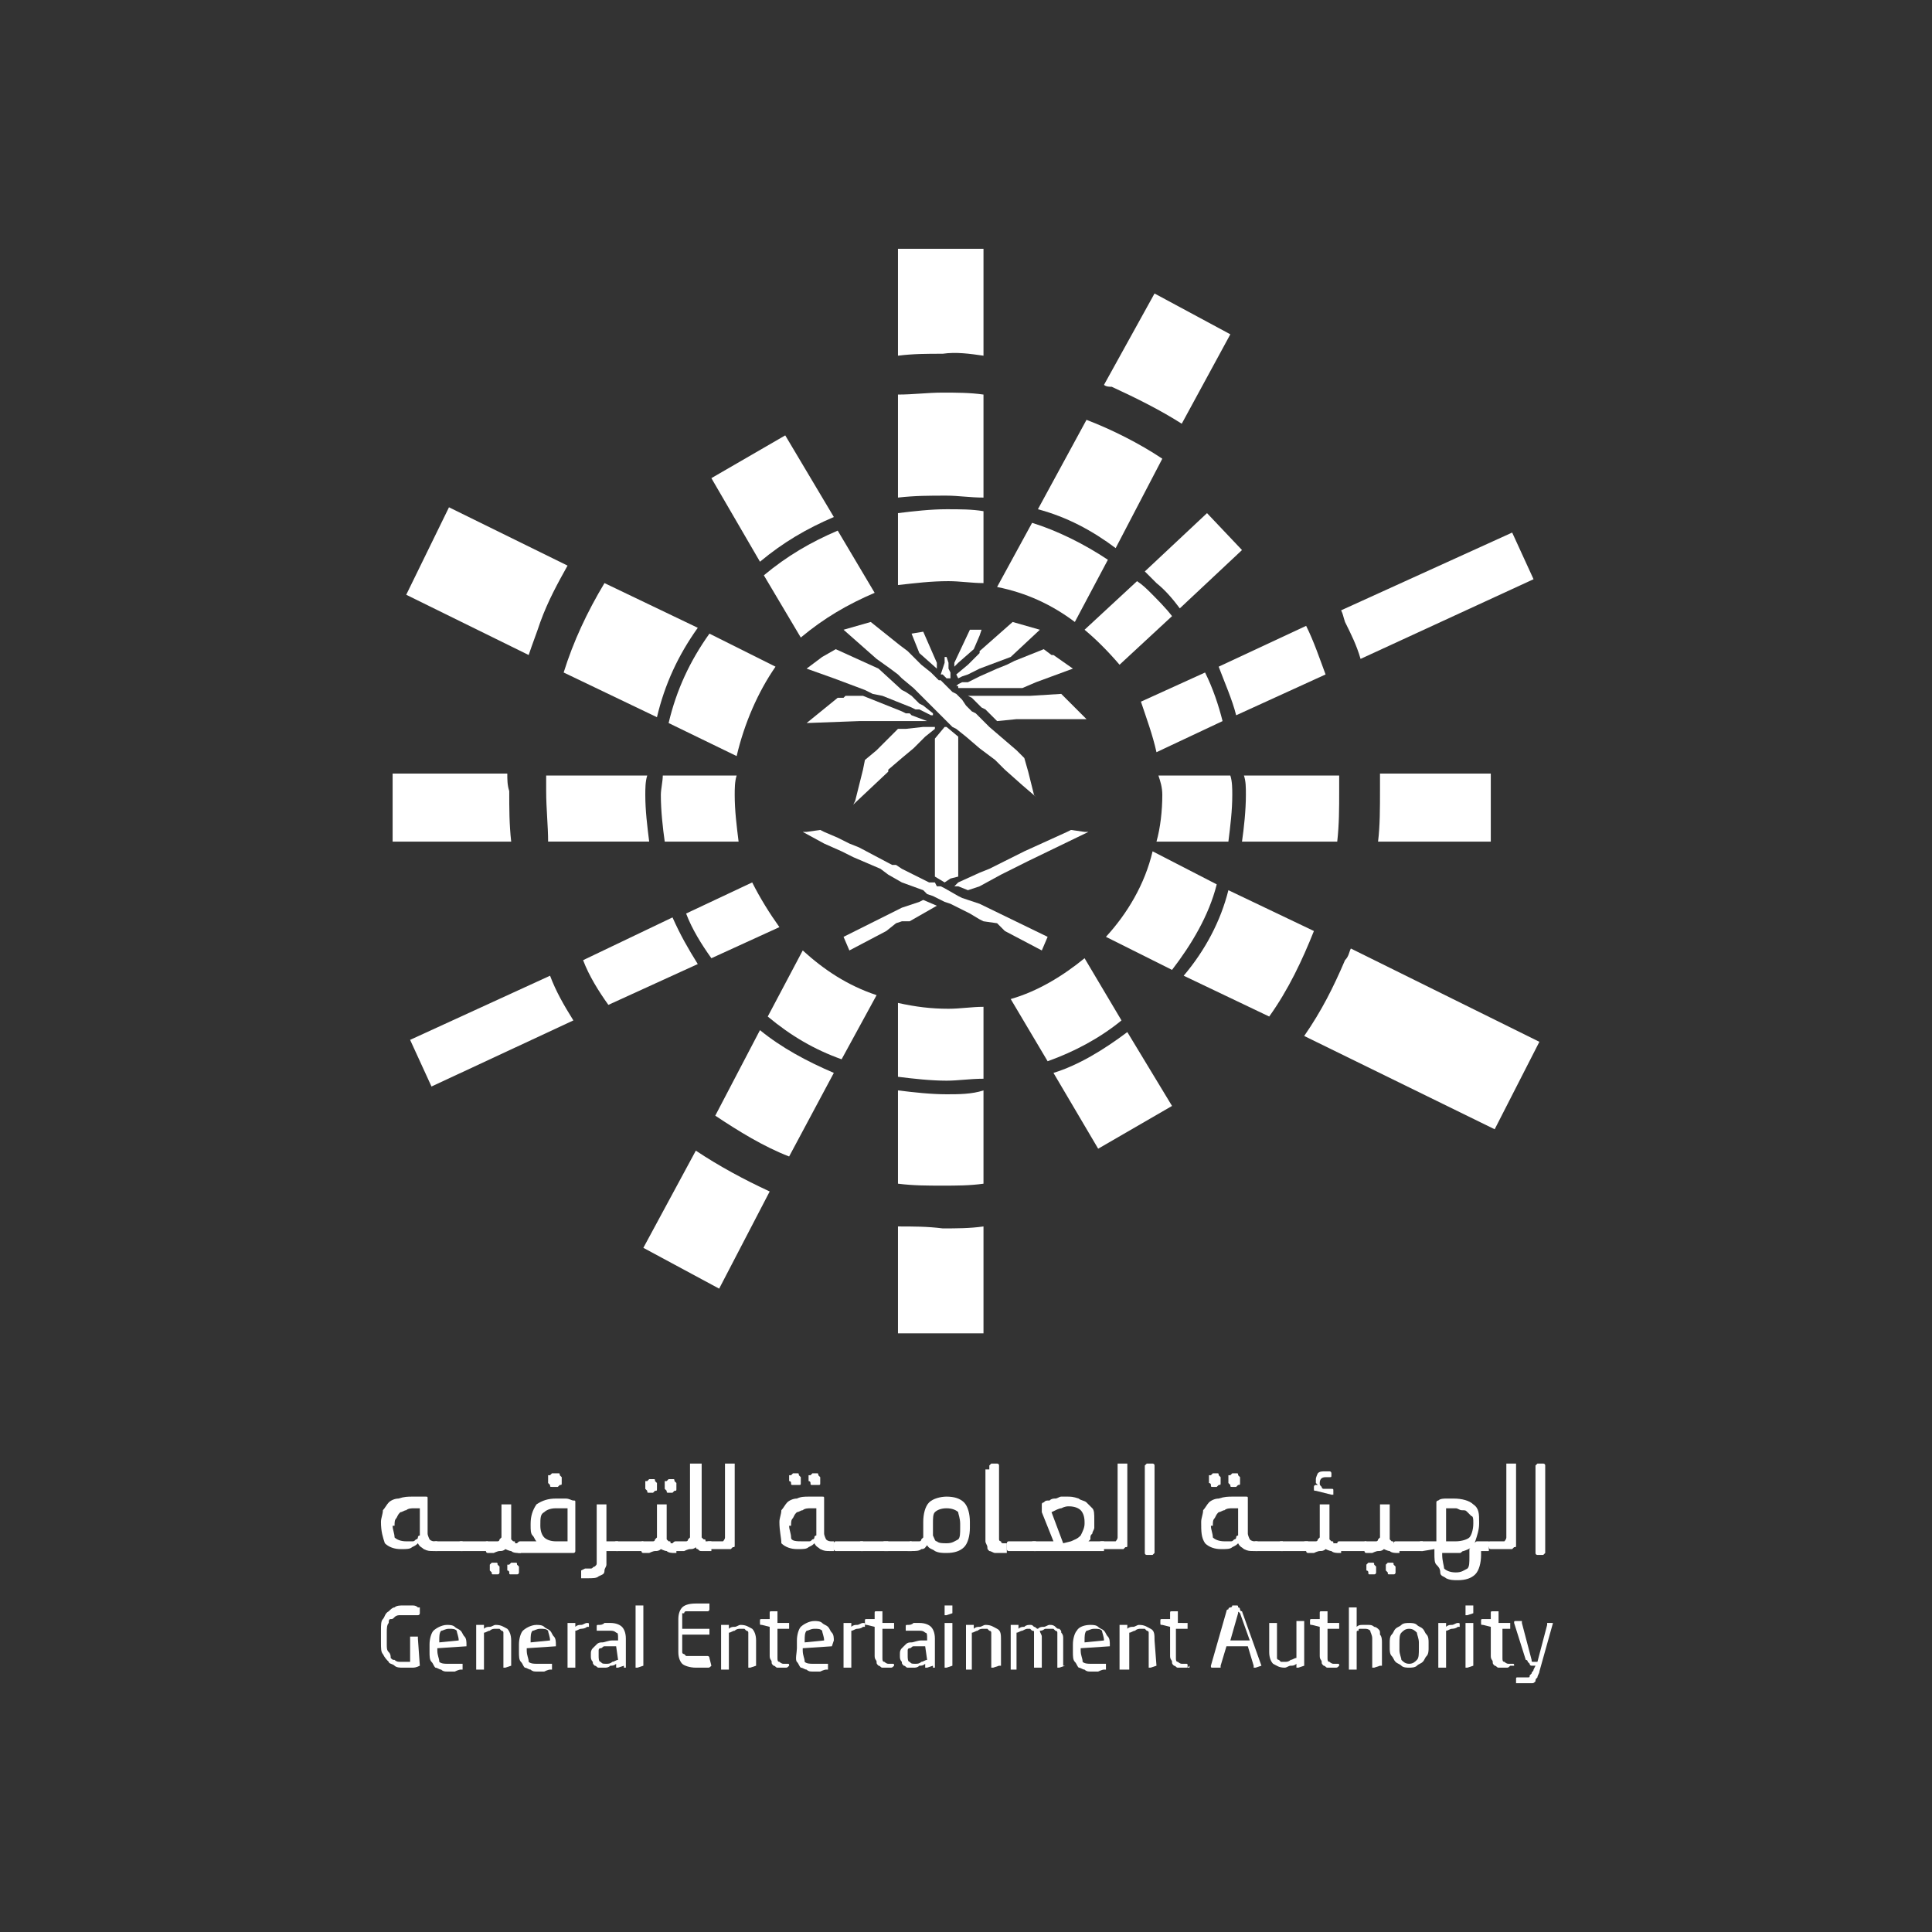 <?xml version="1.0" encoding="utf-8"?>
<!-- Generator: Adobe Illustrator 22.0.0, SVG Export Plug-In . SVG Version: 6.00 Build 0)  -->
<svg version="1.1" id="Layer_1" xmlns="http://www.w3.org/2000/svg" xmlns:xlink="http://www.w3.org/1999/xlink" x="0px" y="0px"
	 viewBox="0 0 99.4 99.4" style="enable-background:new 0 0 99.4 99.4;" xml:space="preserve">
<rect x="0" y="0" width="99.4" height="99.4" fill="#333333" stroke="none"/>
<style type="text/css">
	.st0{fill:#FFFFFF;}
	.st1{opacity:0.9;}
	.st2{fill:none;stroke:#FFFFFF;stroke-miterlimit:10;}
	.st3{clip-path:url(#SVGID_2_);fill:#FFFFFF;}
</style>
<g>
	<g>
		<g>
			<g>
				<g>
					<path class="st0" d="M21.6,85.7C21.6,85.7,21.6,85.7,21.6,85.7c-0.2,0.1-0.3,0.1-0.4,0.1c-0.1,0-0.3,0-0.5,0
						c-0.1,0-0.3,0-0.4-0.1c-0.1-0.1-0.3-0.1-0.3-0.2c-0.1-0.1-0.2-0.2-0.3-0.4c-0.1-0.1-0.1-0.3-0.1-0.6v-0.6c0-0.3,0-0.5,0.1-0.6
						c0.1-0.1,0.1-0.3,0.3-0.4c0.1-0.1,0.2-0.2,0.3-0.2c0.1-0.1,0.3-0.1,0.4-0.1c0.2,0,0.3,0,0.5,0c0.1,0,0.2,0,0.3,0.1h0.1
						c0,0,0,0,0,0.1V83c0,0,0,0.1-0.1,0.1l0,0c-0.1,0-0.1,0-0.2,0c-0.1,0-0.1,0-0.2,0s-0.1,0-0.2,0s-0.1,0-0.3,0
						c-0.1,0-0.2,0-0.3,0.1c-0.1,0.1-0.1,0.1-0.2,0.1S20,83.4,20,83.5c-0.1,0.1-0.1,0.3-0.1,0.5v0.6c0,0.2,0,0.3,0.1,0.4
						c0.1,0.1,0.1,0.2,0.1,0.3c0.1,0.1,0.1,0.1,0.2,0.1c0.1,0.1,0.2,0.1,0.3,0.1c0.1,0,0.2,0,0.3,0c0.1,0,0.1,0,0.2,0v-1.2v-0.1
						c0,0,0,0,0.1,0h0.2h0.1v0.1L21.6,85.7L21.6,85.7z"/>
					<path class="st0" d="M24,84.7C24,84.8,24,84.8,24,84.7l-1.5,0.1v0.1c0,0.3,0.1,0.4,0.1,0.6c0.1,0.1,0.3,0.1,0.4,0.1
						c0.1,0,0.3,0,0.4,0c0.1,0,0.3,0,0.3,0l0,0c0,0,0,0,0.1,0c0,0,0,0,0,0.1v0.1v0.1c0,0,0,0-0.1,0c-0.1,0-0.3,0.1-0.3,0.1
						c-0.1,0-0.3,0-0.4,0c-0.1,0-0.2,0-0.3-0.1c-0.1,0-0.2-0.1-0.3-0.1c-0.1-0.1-0.1-0.2-0.2-0.3s-0.1-0.3-0.1-0.5v-0.4
						c0-0.3,0.1-0.6,0.2-0.7c0.1-0.1,0.4-0.3,0.7-0.3c0.1,0,0.3,0,0.4,0.1c0.1,0.1,0.2,0.1,0.3,0.2c0.1,0.1,0.1,0.2,0.2,0.3
						c0.1,0.1,0.1,0.3,0.1,0.4L24,84.7L24,84.7z M23.6,84.4c0-0.2-0.1-0.4-0.1-0.5c-0.1-0.1-0.2-0.1-0.4-0.1s-0.3,0.1-0.4,0.1
						c-0.1,0.1-0.1,0.3-0.1,0.5v0.1L23.6,84.4L23.6,84.4z"/>
					<path class="st0" d="M26.3,85.7L26.3,85.7C26.2,85.8,26.2,85.8,26.3,85.7L26,85.8h-0.1v-0.1v-1.4c0-0.1,0-0.2,0-0.3
						c0-0.1-0.1-0.1-0.1-0.1c-0.1-0.1-0.1-0.1-0.1-0.1c-0.1,0-0.1,0-0.2,0s-0.2,0-0.3,0.1c-0.1,0-0.2,0.1-0.3,0.1v1.8v0.1h-0.1h-0.2
						h-0.1v-0.1v-2.1v-0.1c0,0,0,0,0.1,0h0.2h0.1v0.1v0.1c0.1-0.1,0.2-0.1,0.3-0.1c0.1,0,0.2-0.1,0.3-0.1c0.3,0,0.4,0.1,0.6,0.2
						c0.1,0.1,0.2,0.3,0.2,0.6v1.3H26.3z"/>
					<path class="st0" d="M28.6,84.7C28.6,84.8,28.6,84.8,28.6,84.7l-1.5,0.1v0.1c0,0.3,0.1,0.4,0.1,0.6c0.1,0.1,0.3,0.1,0.4,0.1
						c0.1,0,0.3,0,0.4,0c0.1,0,0.3,0,0.3,0l0,0c0,0,0,0,0.1,0c0,0,0,0,0,0.1v0.1v0.1c0,0,0,0-0.1,0c-0.1,0-0.3,0.1-0.3,0.1
						c-0.1,0-0.3,0-0.4,0c-0.1,0-0.2,0-0.3-0.1c-0.1,0-0.2-0.1-0.3-0.1c-0.1-0.1-0.1-0.2-0.2-0.3c-0.1-0.1-0.1-0.3-0.1-0.5v-0.4
						c0-0.3,0.1-0.6,0.2-0.7c0.1-0.1,0.4-0.3,0.7-0.3c0.1,0,0.3,0,0.4,0.1c0.1,0.1,0.2,0.1,0.3,0.2c0.1,0.1,0.1,0.2,0.2,0.3
						c0.1,0.1,0.1,0.3,0.1,0.4L28.6,84.7L28.6,84.7z M28.3,84.4c0-0.2-0.1-0.4-0.1-0.5c-0.1-0.1-0.2-0.1-0.4-0.1
						c-0.2,0-0.3,0.1-0.4,0.1c-0.1,0.1-0.1,0.3-0.1,0.5v0.1L28.3,84.4L28.3,84.4z"/>
					<path class="st0" d="M30.2,83.7C30.2,83.8,30.2,83.8,30.2,83.7c-0.1,0.1-0.3,0.1-0.3,0.1c-0.1,0-0.2,0.1-0.3,0.1v1.8v0.1h-0.1
						h-0.2h-0.1v-0.1v-2.1v-0.1c0,0,0,0,0.1,0h0.2h0.1v0.1v0.1c0.1-0.1,0.2-0.1,0.3-0.1c0.1,0,0.2-0.1,0.3-0.1c0.1,0,0.1,0,0.1,0.1
						V83.7z"/>
					<path class="st0" d="M32.1,85.7C32.1,85.7,32.1,85.7,32.1,85.7C32.1,85.8,32.1,85.8,32.1,85.7l-0.3,0.1h-0.1v-0.1v-0.1
						c-0.1,0.1-0.2,0.1-0.3,0.1c-0.1,0.1-0.2,0.1-0.3,0.1c-0.1,0-0.2,0-0.3,0c-0.1,0-0.1-0.1-0.2-0.1c-0.1-0.1-0.1-0.1-0.1-0.2
						c-0.1-0.1-0.1-0.2-0.1-0.3v-0.1c0-0.1,0-0.2,0.1-0.3c0.1-0.1,0.1-0.1,0.2-0.2c0.1-0.1,0.2-0.1,0.3-0.1c0.1,0,0.3-0.1,0.5-0.1
						h0.3v-0.1c0-0.2,0-0.3-0.1-0.3c-0.1-0.1-0.2-0.1-0.3-0.1c-0.1,0-0.3,0-0.3,0c-0.1,0-0.2,0-0.3,0l0,0h-0.1c0,0,0,0,0-0.1v-0.1
						c0-0.1,0-0.1,0.1-0.1c0.1,0,0.2,0,0.3-0.1c0.1,0,0.2,0,0.3,0c0.3,0,0.5,0.1,0.6,0.2c0.1,0.1,0.2,0.3,0.2,0.6v1.5H32.1z
						 M31.7,84.7h-0.3c-0.1,0-0.2,0-0.3,0c-0.1,0-0.1,0.1-0.2,0.1c-0.1,0-0.1,0.1-0.1,0.1s0,0.1,0,0.2v0.1c0,0.1,0,0.3,0.1,0.3
						c0.1,0.1,0.1,0.1,0.3,0.1c0.1,0,0.2,0,0.3-0.1c0.1,0,0.2-0.1,0.3-0.1L31.7,84.7L31.7,84.7z"/>
					<path class="st0" d="M33.1,85.7L33.1,85.7C33,85.8,33,85.8,33.1,85.7l-0.3,0.1h-0.1v-0.1v-3v-0.1c0,0,0,0,0.1,0H33h0.1v0.1
						V85.7z"/>
					<path class="st0" d="M36.6,85.7C36.6,85.7,36.6,85.8,36.6,85.7C36.6,85.8,36.6,85.8,36.6,85.7c-0.1,0.1-0.1,0.1-0.2,0.1
						s-0.1,0-0.2,0s-0.1,0-0.2,0s-0.1,0-0.2,0c-0.3,0-0.6-0.1-0.7-0.2c-0.1-0.1-0.2-0.3-0.2-0.6v-1.7c0-0.3,0.1-0.5,0.2-0.6
						c0.1-0.1,0.3-0.2,0.7-0.2c0.1,0,0.1,0,0.2,0s0.1,0,0.2,0s0.1,0,0.2,0s0.1,0,0.1,0l0,0c0,0,0,0,0,0.1v0.2c0,0,0,0.1-0.1,0.1
						h-0.8c-0.1,0-0.2,0-0.3,0c-0.1,0-0.1,0.1-0.1,0.1C35.1,83,35.1,83,35.1,83s0,0.1,0,0.2v0.6h1.3h0.1v0.1v0.1v0.1h-0.1h-1.3v0.7
						c0,0.1,0,0.1,0,0.2c0,0.1,0.1,0.1,0.1,0.1c0.1,0.1,0.1,0.1,0.1,0.1c0.1,0,0.1,0,0.3,0h0.8c0,0,0.1,0,0.1,0.1L36.6,85.7
						L36.6,85.7z"/>
					<path class="st0" d="M38.9,85.7C38.9,85.7,38.8,85.7,38.9,85.7C38.8,85.8,38.8,85.8,38.9,85.7l-0.3,0.1h-0.1v-0.1v-1.4
						c0-0.1,0-0.2,0-0.3c0-0.1-0.1-0.1-0.1-0.1c-0.1-0.1-0.1-0.1-0.1-0.1c-0.1,0-0.1,0-0.2,0c-0.1,0-0.2,0-0.3,0.1
						c-0.1,0-0.2,0.1-0.3,0.1v1.8v0.1h-0.1h-0.2h-0.1v-0.1v-2.1v-0.1c0,0,0,0,0.1,0h0.2h0.1v0.1v0.1c0.1-0.1,0.2-0.1,0.3-0.1
						c0.1,0,0.2-0.1,0.3-0.1c0.3,0,0.4,0.1,0.6,0.2c0.1,0.1,0.2,0.3,0.2,0.6v1.3H38.9z"/>
					<path class="st0" d="M40.6,85.7C40.6,85.8,40.6,85.8,40.6,85.7c-0.1,0.1-0.1,0.1-0.2,0.1c-0.1,0-0.1,0-0.1,0
						c-0.1,0-0.2,0-0.3,0c-0.1,0-0.1-0.1-0.2-0.1c-0.1-0.1-0.1-0.1-0.1-0.2c0-0.1-0.1-0.1-0.1-0.3v-1.5l-0.4-0.1
						c-0.1,0-0.1,0-0.1-0.1v-0.1c0-0.1,0-0.1,0.1-0.1h0.4V83c0-0.1,0-0.1,0.1-0.1h0.2l0,0c0,0,0,0,0.1,0c0,0,0,0,0,0.1v0.5h0.5h0.1
						v0.1v0.1v0.1h-0.1h-0.5v1.5c0,0.1,0,0.2,0.1,0.2c0,0,0.1,0.1,0.2,0.1h0.2c0.1,0,0.1,0,0.1,0.1v0.1H40.6z"/>
					<path class="st0" d="M42.8,84.7C42.8,84.8,42.8,84.8,42.8,84.7l-1.5,0.1v0.1c0,0.3,0.1,0.4,0.1,0.6c0.1,0.1,0.3,0.1,0.4,0.1
						c0.1,0,0.3,0,0.4,0c0.1,0,0.3,0,0.3,0l0,0c0,0,0,0,0.1,0c0,0,0,0,0,0.1v0.1v0.1c0,0,0,0-0.1,0c-0.1,0-0.3,0.1-0.3,0.1
						c-0.1,0-0.3,0-0.4,0c-0.1,0-0.2,0-0.3-0.1c-0.1,0-0.2-0.1-0.3-0.1c-0.1-0.1-0.1-0.2-0.2-0.3S41,85,41,84.8v-0.4
						c0-0.3,0.1-0.6,0.2-0.7c0.1-0.1,0.4-0.3,0.7-0.3c0.1,0,0.3,0,0.4,0.1c0.1,0.1,0.2,0.1,0.3,0.2c0.1,0.1,0.1,0.2,0.2,0.3
						s0.1,0.3,0.1,0.4L42.8,84.7L42.8,84.7z M42.4,84.4c0-0.2-0.1-0.4-0.1-0.5c-0.1-0.1-0.2-0.1-0.4-0.1c-0.2,0-0.3,0.1-0.4,0.1
						c-0.1,0.1-0.1,0.3-0.1,0.5v0.1L42.4,84.4L42.4,84.4z"/>
					<path class="st0" d="M44.4,83.7C44.4,83.8,44.4,83.8,44.4,83.7c-0.1,0.1-0.3,0.1-0.3,0.1c-0.1,0-0.2,0.1-0.3,0.1v1.8v0.1h-0.1
						h-0.2h-0.1v-0.1v-2.1v-0.1c0,0,0,0,0.1,0h0.2h0.1v0.1v0.1c0.1-0.1,0.2-0.1,0.3-0.1c0.1,0,0.2-0.1,0.3-0.1c0.1,0,0.1,0,0.1,0.1
						V83.7z"/>
					<path class="st0" d="M46,85.7C46,85.8,46,85.8,46,85.7c-0.1,0.1-0.1,0.1-0.2,0.1c-0.1,0-0.1,0-0.1,0c-0.1,0-0.2,0-0.3,0
						c-0.1,0-0.1-0.1-0.2-0.1c-0.1-0.1-0.1-0.1-0.1-0.2c0-0.1-0.1-0.1-0.1-0.3v-1.5l-0.4-0.1c-0.1,0-0.1,0-0.1-0.1v-0.1
						c0-0.1,0-0.1,0.1-0.1H45V83c0-0.1,0-0.1,0.1-0.1h0.2l0,0c0,0,0,0,0.1,0c0,0,0,0,0,0.1v0.5h0.5h0.1v0.1v0.1v0.1h-0.1h-0.5v1.5
						c0,0.1,0,0.2,0.1,0.2c0,0,0.1,0.1,0.2,0.1h0.2c0.1,0,0.1,0,0.1,0.1v0.1H46z"/>
					<path class="st0" d="M48,85.7L48,85.7C48,85.8,48,85.8,48,85.7l-0.3,0.1h-0.1v-0.1v-0.1c-0.1,0.1-0.2,0.1-0.3,0.1
						c-0.1,0.1-0.2,0.1-0.3,0.1c-0.1,0-0.2,0-0.3,0s-0.1-0.1-0.2-0.1c-0.1-0.1-0.1-0.1-0.1-0.2c-0.1-0.1-0.1-0.2-0.1-0.3v-0.1
						c0-0.1,0-0.2,0.1-0.3c0.1-0.1,0.1-0.1,0.2-0.2c0.1-0.1,0.2-0.1,0.3-0.1c0.1,0,0.3-0.1,0.5-0.1h0.3v-0.1c0-0.2,0-0.3-0.1-0.3
						c-0.1-0.1-0.2-0.1-0.3-0.1c-0.1,0-0.3,0-0.3,0c-0.1,0-0.2,0-0.3,0l0,0h-0.1c0,0,0,0,0-0.1v-0.1c0-0.1,0-0.1,0.1-0.1
						c0.1,0,0.2,0,0.3-0.1c0.1,0,0.2,0,0.3,0c0.3,0,0.5,0.1,0.6,0.2c0.1,0.1,0.2,0.3,0.2,0.6v1.5H48z M47.6,84.7h-0.3
						c-0.1,0-0.2,0-0.3,0c-0.1,0-0.1,0.1-0.2,0.1c-0.1,0-0.1,0.1-0.1,0.1s0,0.1,0,0.2v0.1c0,0.1,0,0.3,0.1,0.3
						c0.1,0.1,0.1,0.1,0.3,0.1c0.1,0,0.2,0,0.3-0.1c0.1,0,0.2-0.1,0.3-0.1L47.6,84.7L47.6,84.7z"/>
					<path class="st0" d="M49,83L49,83C48.9,83.1,48.9,83.1,49,83l-0.3,0.1h-0.1V83v-0.3v-0.1h0.1h0.2H49v0.1V83z M49,85.7L49,85.7
						C48.9,85.8,48.9,85.8,49,85.7l-0.3,0.1h-0.1v-0.1v-2.1v-0.1h0.1h0.2H49v0.1V85.7z"/>
					<path class="st0" d="M51.4,85.7L51.4,85.7C51.3,85.8,51.3,85.8,51.4,85.7l-0.3,0.1h-0.1v-0.1v-1.4c0-0.1,0-0.2,0-0.3
						c0-0.1-0.1-0.1-0.1-0.1c-0.1-0.1-0.1-0.1-0.1-0.1c-0.1,0-0.1,0-0.2,0s-0.2,0-0.3,0.1c-0.1,0-0.2,0.1-0.3,0.1v1.8v0.1H50h-0.2
						h-0.1v-0.1v-2.1v-0.1h0.1H50h0.1v0.1v0.1c0.1-0.1,0.2-0.1,0.3-0.1c0.1,0,0.2-0.1,0.3-0.1c0.3,0,0.4,0.1,0.6,0.2
						s0.2,0.3,0.2,0.6v1.3H51.4z"/>
					<path class="st0" d="M54.8,85.7L54.8,85.7C54.7,85.8,54.7,85.8,54.8,85.7l-0.3,0.1h-0.1v-0.1v-1.5c0-0.1,0-0.1,0-0.2
						c0-0.1-0.1-0.1-0.1-0.1s-0.1-0.1-0.1-0.1c-0.1,0-0.1,0-0.1,0c-0.1,0-0.1,0-0.3,0c-0.1,0-0.1,0.1-0.3,0.1c0,0.1,0.1,0.2,0.1,0.3
						v1.5v0.1c0,0,0,0-0.1,0h-0.2h-0.1v-0.1v-1.5c0-0.1,0-0.1,0-0.2c0-0.1,0-0.1-0.1-0.1c0,0-0.1-0.1-0.1-0.1c-0.1,0-0.1,0-0.1,0
						c-0.1,0-0.1,0-0.3,0.1c-0.1,0-0.2,0.1-0.3,0.1v1.8v0.1c0,0,0,0-0.1,0h-0.2H52v-0.1v-2.1v-0.1h0.1h0.2h0.1v0.1v0.1
						c0.1-0.1,0.2-0.1,0.3-0.1c0.1-0.1,0.2-0.1,0.3-0.1c0.1,0,0.1,0,0.2,0.1c0.1,0,0.1,0.1,0.2,0.1c0.1-0.1,0.2-0.1,0.3-0.1
						c0.1,0,0.2-0.1,0.3-0.1c0.1,0,0.2,0,0.3,0.1c0.1,0.1,0.1,0.1,0.2,0.1c0.1,0.1,0.1,0.1,0.1,0.2c0.1,0.1,0.1,0.2,0.1,0.3V85.7z"
						/>
					<path class="st0" d="M57.1,84.7C57.1,84.8,57.1,84.8,57.1,84.7l-1.5,0.1v0.1c0,0.3,0.1,0.4,0.1,0.6c0.1,0.1,0.3,0.1,0.4,0.1
						c0.1,0,0.3,0,0.4,0c0.1,0,0.3,0,0.3,0l0,0c0,0,0,0,0.1,0c0,0,0,0,0,0.1v0.1v0.1c0,0,0,0-0.1,0c-0.1,0-0.3,0.1-0.3,0.1
						c-0.1,0-0.3,0-0.4,0c-0.1,0-0.2,0-0.3-0.1c-0.1,0-0.2-0.1-0.3-0.1c-0.1-0.1-0.1-0.2-0.2-0.3c-0.1-0.1-0.1-0.3-0.1-0.5v-0.4
						c0-0.3,0.1-0.6,0.2-0.7c0.1-0.2,0.4-0.3,0.7-0.3c0.1,0,0.3,0,0.4,0.1c0.1,0.1,0.2,0.1,0.3,0.2c0.1,0.1,0.1,0.2,0.2,0.3
						s0.1,0.3,0.1,0.4L57.1,84.7L57.1,84.7z M56.8,84.4c0-0.2-0.1-0.4-0.1-0.5c-0.1-0.1-0.2-0.1-0.4-0.1s-0.3,0.1-0.4,0.1
						c-0.1,0.1-0.1,0.3-0.1,0.5v0.1L56.8,84.4L56.8,84.4z"/>
					<path class="st0" d="M59.5,85.7C59.5,85.7,59.4,85.7,59.5,85.7C59.4,85.8,59.4,85.8,59.5,85.7l-0.3,0.1h-0.1v-0.1v-1.4
						c0-0.1,0-0.2,0-0.3c0-0.1-0.1-0.1-0.1-0.1c-0.1-0.1-0.1-0.1-0.1-0.1c-0.1,0-0.1,0-0.2,0s-0.2,0-0.3,0.1c-0.1,0-0.2,0.1-0.3,0.1
						v1.8v0.1H58h-0.3h-0.1v-0.1v-2.1v-0.1h0.1H58H58v0.1v0.1c0.1-0.1,0.2-0.1,0.3-0.1c0.1,0,0.2-0.1,0.3-0.1c0.3,0,0.4,0.1,0.6,0.2
						s0.2,0.3,0.2,0.6L59.5,85.7L59.5,85.7z"/>
					<path class="st0" d="M61.2,85.7C61.2,85.8,61.2,85.8,61.2,85.7c-0.1,0.1-0.1,0.1-0.2,0.1c-0.1,0-0.1,0-0.1,0
						c-0.1,0-0.2,0-0.3,0c-0.1,0-0.1-0.1-0.2-0.1c-0.1-0.1-0.1-0.1-0.1-0.2c0-0.1-0.1-0.1-0.1-0.3v-1.5l-0.4-0.1
						c-0.1,0-0.1,0-0.1-0.1v-0.1c0-0.1,0-0.1,0.1-0.1h0.4V83c0-0.1,0-0.1,0.1-0.1h0.2l0,0c0,0,0,0,0.1,0c0,0,0,0,0,0.1v0.5H61h0.1
						v0.1v0.1v0.1H61h-0.5v1.5c0,0.1,0,0.2,0.1,0.2c0,0,0.1,0.1,0.2,0.1H61c0.1,0,0.1,0,0.1,0.1v0.1H61.2z"/>
					<path class="st0" d="M64.9,85.7C64.9,85.8,64.9,85.8,64.9,85.7l-0.3,0.1h-0.1c0,0,0,0,0-0.1l-0.3-1h-1.1l-0.3,1c0,0,0,0,0,0.1
						c0,0,0,0-0.1,0h-0.3c-0.1,0-0.1,0-0.1-0.1l0,0l0.8-2.8c0-0.1,0.1-0.1,0.1-0.1c0-0.1,0.1-0.1,0.1-0.1c0.1,0,0.1-0.1,0.1-0.1
						c0.1,0,0.1,0,0.1,0c0.1,0,0.1,0,0.1,0c0.1,0,0.1,0,0.1,0.1c0.1,0,0.1,0.1,0.1,0.1c0,0.1,0.1,0.1,0.1,0.1L64.9,85.7L64.9,85.7z
						 M63.8,83C63.8,83,63.7,83,63.8,83c-0.1-0.1-0.1-0.1-0.1,0l-0.4,1.4h1L63.8,83z"/>
					<path class="st0" d="M67.1,85.7C67.1,85.7,67,85.7,67.1,85.7C67,85.8,67,85.8,67.1,85.7l-0.3,0.1h-0.1v-0.1v-0.1
						c-0.1,0.1-0.2,0.1-0.3,0.1c-0.1,0-0.2,0.1-0.3,0.1c-0.3,0-0.4-0.1-0.6-0.2c-0.1-0.1-0.2-0.3-0.2-0.6v-1.4v-0.1h0.1h0.2h0.1v0.1
						V85c0,0.1,0,0.2,0,0.3s0.1,0.1,0.1,0.1c0.1,0.1,0.1,0.1,0.1,0.1c0.1,0,0.1,0,0.2,0s0.2,0,0.3-0.1c0.1,0,0.2-0.1,0.3-0.1v-1.8
						v-0.1h0.1h0.2h0.1v0.1v2.2H67.1z"/>
					<path class="st0" d="M68.9,85.7C68.9,85.8,68.9,85.8,68.9,85.7c-0.1,0.1-0.1,0.1-0.2,0.1c-0.1,0-0.1,0-0.1,0
						c-0.1,0-0.2,0-0.3,0c-0.1,0-0.1-0.1-0.2-0.1c-0.1-0.1-0.1-0.1-0.1-0.2c0-0.1-0.1-0.1-0.1-0.3v-1.5l-0.4-0.1
						c-0.1,0-0.1,0-0.1-0.1v-0.1c0-0.1,0-0.1,0.1-0.1h0.4V83c0-0.1,0-0.1,0.1-0.1h0.2l0,0c0,0,0,0,0.1,0c0,0,0,0,0,0.1v0.5h0.5h0.1
						v0.1v0.1v0.1h-0.1h-0.5v1.5c0,0.1,0,0.2,0.1,0.2c0,0,0.1,0.1,0.2,0.1h0.2c0.1,0,0.1,0,0.1,0.1v0.1H68.9z"/>
					<path class="st0" d="M71,85.7L71,85.7C71,85.8,71,85.8,71,85.7l-0.3,0.1h-0.1v-0.1v-1.4c0-0.2-0.1-0.3-0.1-0.4
						c-0.1-0.1-0.2-0.1-0.3-0.1c0,0-0.1,0-0.1,0c-0.1,0-0.1,0-0.1,0c-0.1,0-0.1,0-0.1,0.1c-0.1,0-0.1,0-0.1,0.1v1.8v0.1h-0.1h-0.2
						h-0.1v-0.1v-3v-0.1h0.1h0.2h0.1v0.1v0.9c0.1-0.1,0.2-0.1,0.3-0.1c0.1,0,0.2,0,0.3,0c0.1,0,0.2,0,0.3,0.1c0.1,0,0.2,0.1,0.2,0.1
						c0.1,0.1,0.1,0.1,0.1,0.3c0.1,0.1,0.1,0.3,0.1,0.4V85.7z"/>
					<path class="st0" d="M73.5,84.8c0,0.1,0,0.3-0.1,0.4c-0.1,0.1-0.1,0.2-0.2,0.3c-0.1,0.1-0.2,0.1-0.3,0.2
						c-0.1,0.1-0.3,0.1-0.4,0.1s-0.3,0-0.4-0.1c-0.1-0.1-0.2-0.1-0.3-0.2c-0.1-0.1-0.1-0.2-0.2-0.3s-0.1-0.3-0.1-0.4v-0.3
						c0-0.1,0-0.3,0.1-0.4c0.1-0.1,0.1-0.2,0.2-0.3c0.1-0.1,0.2-0.1,0.3-0.2c0.1-0.1,0.3-0.1,0.4-0.1s0.3,0,0.4,0.1
						c0.1,0.1,0.2,0.1,0.3,0.2c0.1,0.1,0.1,0.2,0.2,0.3s0.1,0.3,0.1,0.4V84.8z M73,84.5c0-0.2-0.1-0.4-0.1-0.5
						c-0.1-0.1-0.2-0.2-0.4-0.2c-0.2,0-0.3,0.1-0.4,0.2s-0.1,0.3-0.1,0.6v0.3c0,0.2,0.1,0.4,0.1,0.5c0.1,0.1,0.2,0.2,0.4,0.2
						c0.2,0,0.3-0.1,0.4-0.2s0.1-0.3,0.1-0.6V84.5z"/>
					<path class="st0" d="M75,83.7C75,83.8,75,83.8,75,83.7c-0.1,0.1-0.3,0.1-0.3,0.1c-0.1,0-0.2,0.1-0.3,0.1v1.8v0.1h-0.1h-0.2H74
						v-0.1v-2.1v-0.1h0.1h0.2h0.1v0.1v0.1c0.1-0.1,0.2-0.1,0.3-0.1c0.1,0,0.2-0.1,0.3-0.1c0.1,0,0.1,0,0.1,0.1V83.7z"/>
					<path class="st0" d="M75.8,83L75.8,83C75.7,83.1,75.7,83.1,75.8,83l-0.3,0.1h-0.1V83v-0.3v-0.1h0.1h0.2h0.1v0.1V83z M75.8,85.7
						L75.8,85.7C75.7,85.8,75.7,85.8,75.8,85.7l-0.3,0.1h-0.1v-0.1v-2.1v-0.1h0.1h0.2h0.1v0.1V85.7z"/>
					<path class="st0" d="M77.7,85.7C77.7,85.8,77.7,85.8,77.7,85.7c-0.1,0.1-0.1,0.1-0.2,0.1c-0.1,0-0.1,0-0.1,0
						c-0.1,0-0.2,0-0.3,0c-0.1,0-0.1-0.1-0.2-0.1c-0.1-0.1-0.1-0.1-0.1-0.2c0-0.1-0.1-0.1-0.1-0.3v-1.5l-0.4-0.1
						c-0.1,0-0.1,0-0.1-0.1v-0.1c0-0.1,0-0.1,0.1-0.1h0.4V83c0-0.1,0-0.1,0.1-0.1h0.2l0,0c0,0,0,0,0.1,0c0,0,0,0,0,0.1v0.5h0.5h0.1
						v0.1v0.1v0.1h-0.1h-0.3v1.5c0,0.1,0,0.2,0.1,0.2c0,0,0.1,0.1,0.2,0.1h0.2c0.1,0,0.1,0,0.1,0.1L77.7,85.7L77.7,85.7z"/>
					<path class="st0" d="M79.9,83.5C79.9,83.6,79.9,83.6,79.9,83.5L79.2,86c0,0.1-0.1,0.2-0.1,0.3c-0.1,0.1-0.1,0.1-0.1,0.2
						c-0.1,0.1-0.1,0.1-0.2,0.1c-0.1,0-0.2,0-0.3,0c-0.1,0-0.1,0-0.2,0s-0.1,0-0.1,0H78c0,0,0,0,0-0.1v-0.1c0-0.1,0-0.1,0.1-0.1l0,0
						c0.1,0,0.1,0,0.2,0s0.1,0,0.2,0c0.1,0,0.1,0,0.1,0c0.1,0,0.1,0,0.1-0.1c0,0,0.1-0.1,0.1-0.1c0-0.1,0.1-0.1,0.1-0.2l0.1-0.2
						h-0.1h-0.1c0,0-0.1,0-0.1-0.1l-0.1-0.1c0-0.1-0.1-0.1-0.1-0.1l-0.6-1.9l0,0c0-0.1,0-0.1,0.1-0.1h0.2c0,0,0,0,0.1,0
						c0,0,0,0,0,0.1l0.5,1.9c0,0.1,0,0.1,0.1,0.1c0,0,0,0,0.1,0h0.1l0.5-1.9c0,0,0,0,0-0.1c0,0,0,0,0.1,0L79.9,83.5
						C79.9,83.4,79.9,83.5,79.9,83.5z"/>
				</g>
			</g>
			<g>
				<path class="st0" d="M19.6,78.3c0-0.2,0.1-0.4,0.1-0.6c0.1-0.1,0.2-0.3,0.3-0.4c0.1-0.1,0.3-0.2,0.5-0.2C20.8,77,21,77,21.2,77
					c0.1,0,0.1,0,0.2,0s0.1,0,0.2,0c0.1,0,0.1,0,0.2,0c0.1,0,0.1,0,0.1,0c0.1,0,0.1,0,0.1,0.1v0.1v1.7c0,0.1,0.1,0.3,0.1,0.3
					c0.1,0.1,0.2,0.1,0.3,0.1h0.1v0.5h-0.2c-0.2,0-0.3,0-0.5-0.1c-0.1-0.1-0.2-0.1-0.3-0.3c-0.1,0.1-0.1,0.1-0.3,0.2
					c-0.1,0.1-0.3,0.1-0.5,0.1h-0.1c-0.3,0-0.6-0.1-0.8-0.3C19.7,79.1,19.6,78.8,19.6,78.3L19.6,78.3z M20.2,78.5
					c0,0.2,0.1,0.4,0.1,0.6c0.1,0.1,0.3,0.2,0.6,0.2H21c0.1,0,0.1,0,0.2,0c0.1,0,0.1,0,0.2-0.1c0.1,0,0.1-0.1,0.1-0.1
					c0-0.1,0.1-0.1,0.1-0.1v-1.4c-0.1,0-0.1,0-0.2,0s-0.1,0-0.1,0c-0.1,0-0.3,0-0.4,0.1c-0.1,0-0.2,0.1-0.3,0.1
					c-0.1,0.1-0.1,0.1-0.2,0.3c-0.1,0.1-0.1,0.2-0.1,0.4l0,0H20.2z"/>
				<path class="st0" d="M22.5,79.8c-0.1,0-0.1,0-0.1,0c-0.1,0-0.1-0.1-0.1-0.1v-0.3c0,0,0-0.1,0.1-0.1s0.1,0,0.1,0h1.3v0.5
					L22.5,79.8L22.5,79.8z"/>
				<path class="st0" d="M23.8,79.8c-0.1,0-0.1,0-0.1,0c-0.1,0-0.1-0.1-0.1-0.1v-0.3c0,0,0-0.1,0.1-0.1c0.1,0,0.1,0,0.1,0h1.3v0.5
					L23.8,79.8L23.8,79.8z"/>
				<path class="st0" d="M24.9,79.4C24.9,79.4,24.9,79.3,24.9,79.4c0.1-0.1,0.1-0.1,0.2-0.1h0.3c0.1,0,0.1,0,0.1,0
					c0.1,0,0.1,0,0.1,0c0.1,0,0.1-0.1,0.1-0.1c0,0,0.1-0.1,0.1-0.1v-1.6v-0.1h0.1h0.3h0.1v0.1v1.7l0.1,0.1c0.1,0,0.1,0,0.1,0.1
					c0.1,0,0.1,0,0.1,0c0.1,0,0.1,0,0.1,0h0.1v0.5h-0.1c-0.1,0-0.3,0-0.4-0.1c-0.1,0-0.3-0.1-0.3-0.1c-0.1,0.1-0.2,0.1-0.3,0.1
					c-0.1,0-0.3,0.1-0.3,0.1h-0.2c-0.1,0-0.1,0-0.1,0c-0.1,0-0.1-0.1-0.1-0.1L24.9,79.4L24.9,79.4z M25.2,80.5
					C25.2,80.4,25.2,80.4,25.2,80.5l0.1-0.1h0.2c0.1,0,0.1,0,0.1,0.1l0.1,0.1v0.3c0,0,0,0.1-0.1,0.1L25.6,81h-0.2
					c-0.1,0-0.1,0-0.1-0.1l-0.1-0.1V80.5z M26.2,80.5C26.2,80.4,26.2,80.4,26.2,80.5l0.1-0.1h0.2c0.1,0,0.1,0,0.1,0.1l0.1,0.1v0.3
					c0,0,0,0.1-0.1,0.1L26.5,81h-0.2c-0.1,0-0.1,0-0.1-0.1s-0.1-0.1-0.1-0.1V80.5z"/>
				<path class="st0" d="M26.6,79.4C26.6,79.4,26.6,79.3,26.6,79.4c0.1-0.1,0.1-0.1,0.2-0.1h0.8c-0.1-0.1-0.1-0.2-0.2-0.3
					c-0.1-0.1-0.1-0.3-0.1-0.5v-0.1c0-0.4,0.1-0.7,0.3-1c0.3-0.2,0.6-0.3,1-0.3c0.1,0,0.3,0,0.5,0s0.3,0.1,0.4,0.1
					c0.1,0,0.1,0,0.1,0.1v0.1v1.6c0,0.1,0,0.1,0,0.2s0,0.1,0,0.2s0,0.1,0,0.2c0,0.1,0,0.1,0,0.2c0,0.1-0.1,0.1-0.1,0.1
					c-0.1,0-0.3,0-0.5,0c-0.1,0-0.3,0-0.5,0h-1.7c-0.1,0-0.1,0-0.1,0c-0.1,0-0.1-0.1-0.1-0.1L26.6,79.4L26.6,79.4z M27.8,78.5
					c0,0.3,0.1,0.5,0.2,0.6c0.1,0.1,0.3,0.2,0.6,0.2c0.1,0,0.2,0,0.3,0c0.1,0,0.2,0,0.3,0v-1.7c-0.1,0-0.1,0-0.3,0
					c-0.1,0-0.2,0-0.3,0c-0.3,0-0.5,0.1-0.6,0.2C27.8,77.9,27.8,78.1,27.8,78.5L27.8,78.5z M28.3,75.9
					C28.3,75.8,28.3,75.8,28.3,75.9l0.1-0.1h0.3c0.1,0,0.1,0,0.1,0.1l0.1,0.1v0.3c0,0.1,0,0.1-0.1,0.1l-0.1,0.1h-0.3
					c-0.1,0-0.1,0-0.1-0.1l-0.1-0.1V75.9z"/>
				<path class="st0" d="M29.9,80.8C29.9,80.7,29.9,80.7,29.9,80.8l0.2-0.1c0.1,0,0.2,0,0.3,0c0.1,0,0.1-0.1,0.2-0.1
					c0.1-0.1,0.1-0.1,0.1-0.2c0-0.1,0-0.2,0-0.3v-2.6v-0.1h0.1h0.3h0.1v0.1v1.8h0.6v0.5h-0.6v0.4c0,0.1,0,0.3,0,0.3
					c0,0.1-0.1,0.2-0.1,0.3C31.1,81,31,81,30.8,81.1c-0.1,0.1-0.3,0.1-0.6,0.1c0,0-0.1,0-0.1,0c-0.1,0-0.1,0-0.1,0
					c-0.1,0-0.1,0-0.1,0v-0.1V80.8z"/>
				<path class="st0" d="M31.8,79.8c-0.1,0-0.1,0-0.1,0c-0.1,0-0.1-0.1-0.1-0.1v-0.3c0,0,0-0.1,0.1-0.1s0.1,0,0.1,0h1.3v0.5
					L31.8,79.8L31.8,79.8z"/>
				<path class="st0" d="M32.9,79.4C32.9,79.4,32.9,79.3,32.9,79.4c0.1-0.1,0.1-0.1,0.2-0.1h0.3c0.1,0,0.1,0,0.1,0
					c0.1,0,0.1,0,0.1,0c0.1,0,0.1-0.1,0.1-0.1c0,0,0.1-0.1,0.1-0.1v-1.6v-0.1h0.1h0.3h0.1v0.1v1.7l0.1,0.1c0.1,0,0.1,0,0.1,0.1
					c0.1,0,0.1,0,0.1,0c0.1,0,0.1,0,0.1,0h0.1v0.5h-0.1c-0.1,0-0.3,0-0.4-0.1c-0.1,0-0.3-0.1-0.3-0.1c-0.1,0.1-0.2,0.1-0.3,0.1
					s-0.3,0.1-0.3,0.1h-0.2c-0.1,0-0.1,0-0.1,0c-0.1,0-0.1-0.1-0.1-0.1L32.9,79.4L32.9,79.4z M33.3,76.2
					C33.3,76.1,33.3,76.1,33.3,76.2l0.1-0.1h0.2c0.1,0,0.1,0,0.1,0.1l0.1,0.1v0.3c0,0.1,0,0.1-0.1,0.1l-0.1,0.1h-0.2
					c-0.1,0-0.1,0-0.1-0.1l-0.1-0.1V76.2z M34.3,76.2C34.3,76.1,34.3,76.1,34.3,76.2l0.1-0.1h0.2c0.1,0,0.1,0,0.1,0.1l0.1,0.1v0.3
					c0,0.1,0,0.1-0.1,0.1l-0.1,0.1h-0.2c-0.1,0-0.1,0-0.1-0.1l-0.1-0.1V76.2z"/>
				<path class="st0" d="M34.6,79.4C34.6,79.4,34.6,79.3,34.6,79.4c0.1-0.1,0.1-0.1,0.2-0.1h0.3c0.1,0,0.1,0,0.1,0
					c0.1,0,0.1,0,0.1,0c0.1,0,0.1-0.1,0.1-0.1c0,0,0.1-0.1,0.1-0.1v-3.7v-0.1h0.1H36h0.1v0.1v3.7l0.1,0.1c0.1,0,0.1,0,0.1,0.1
					c0.1,0,0.1,0,0.1,0c0.1,0,0.1,0,0.1,0h0.1v0.5h-0.1c-0.1,0-0.1,0-0.2,0s-0.1,0-0.2,0s-0.1,0-0.2-0.1c-0.1,0-0.1-0.1-0.1-0.1
					c-0.1,0.1-0.2,0.1-0.3,0.1s-0.3,0.1-0.3,0.1h-0.3c-0.1,0-0.1,0-0.1,0c-0.1,0-0.1-0.1-0.1-0.1V79.4z"/>
				<path class="st0" d="M36.3,79.4C36.3,79.4,36.4,79.3,36.3,79.4c0.1-0.1,0.1-0.1,0.2-0.1H37c0.1,0,0.2,0,0.2,0s0.1-0.1,0.1-0.2
					v-3.7v-0.1h0.1h0.3h0.1v0.1v3.5c0,0.1,0,0.1,0,0.1s0,0.1,0,0.2c0,0.1,0,0.1,0,0.2c0,0.1,0,0.1,0,0.1c0,0.1,0,0.1-0.1,0.1
					l-0.1,0.1c0,0-0.1,0-0.1,0c-0.1,0-0.1,0-0.2,0s-0.1,0-0.2,0s-0.1,0-0.2,0h-0.3c-0.1,0-0.1,0-0.1,0c-0.1,0-0.1-0.1-0.1-0.1
					L36.3,79.4L36.3,79.4z"/>
				<path class="st0" d="M40.1,78.3c0-0.2,0.1-0.4,0.1-0.6c0.1-0.1,0.2-0.3,0.3-0.4c0.1-0.1,0.3-0.2,0.5-0.2
					c0.2-0.1,0.4-0.1,0.6-0.1c0.1,0,0.1,0,0.2,0s0.1,0,0.2,0s0.1,0,0.2,0c0.1,0,0.1,0,0.1,0c0.1,0,0.1,0,0.1,0.1v0.1v1.7
					c0,0.1,0.1,0.3,0.1,0.3c0.1,0.1,0.2,0.1,0.3,0.1h0.1v0.5h-0.2c-0.2,0-0.3,0-0.5-0.1c-0.1-0.1-0.2-0.1-0.3-0.3
					c-0.1,0.1-0.1,0.1-0.3,0.2c-0.1,0.1-0.3,0.1-0.5,0.1h-0.1c-0.3,0-0.6-0.1-0.8-0.3C40.2,79.1,40.1,78.8,40.1,78.3L40.1,78.3z
					 M40.6,78.5c0,0.2,0.1,0.4,0.1,0.6s0.3,0.2,0.6,0.2h0.1c0.1,0,0.1,0,0.2,0s0.1,0,0.2-0.1c0.1,0,0.1-0.1,0.1-0.1
					c0-0.1,0.1-0.1,0.1-0.1v-1.4c-0.1,0-0.1,0-0.2,0c-0.1,0-0.1,0-0.1,0c-0.1,0-0.3,0-0.4,0.1c-0.1,0-0.2,0.1-0.3,0.1
					c-0.1,0.1-0.1,0.1-0.2,0.3c-0.1,0.1-0.1,0.2-0.1,0.4l0,0H40.6z M40.7,75.9C40.7,75.8,40.7,75.8,40.7,75.9l0.1-0.1H41
					c0.1,0,0.1,0,0.1,0.1l0.1,0.1v0.3c0,0.1,0,0.1-0.1,0.1L41,76.4h-0.2c-0.1,0-0.1,0-0.1-0.1c0-0.1-0.1-0.1-0.1-0.1V75.9z
					 M41.7,75.9C41.7,75.8,41.7,75.8,41.7,75.9l0.1-0.1H42c0.1,0,0.1,0,0.1,0.1l0.1,0.1v0.3c0,0.1,0,0.1-0.1,0.1L42,76.4h-0.2
					c-0.1,0-0.1,0-0.1-0.1c0-0.1-0.1-0.1-0.1-0.1V75.9z"/>
				<path class="st0" d="M43.1,79.8c-0.1,0-0.1,0-0.1,0c-0.1,0-0.1-0.1-0.1-0.1v-0.3c0,0,0-0.1,0.1-0.1s0.1,0,0.1,0h1.3v0.5
					L43.1,79.8L43.1,79.8z"/>
				<path class="st0" d="M44.4,79.8c-0.1,0-0.1,0-0.1,0c-0.1,0-0.1-0.1-0.1-0.1v-0.3c0,0,0-0.1,0.1-0.1c0.1,0,0.1,0,0.1,0h1.3v0.5
					L44.4,79.8L44.4,79.8z"/>
				<path class="st0" d="M45.6,79.8c-0.1,0-0.1,0-0.1,0c-0.1,0-0.1-0.1-0.1-0.1v-0.3c0,0,0-0.1,0.1-0.1c0.1,0,0.1,0,0.1,0h1.3v0.5
					L45.6,79.8L45.6,79.8z"/>
				<path class="st0" d="M46.7,79.4C46.7,79.4,46.7,79.3,46.7,79.4c0.1-0.1,0.1-0.1,0.2-0.1h0.2c0,0,0.1,0,0.1,0c0.1,0,0.1,0,0.1,0
					c0.1,0,0.1-0.1,0.1-0.1c0,0,0.1-0.1,0.1-0.1c0-0.1,0-0.1,0-0.2v-0.6c0-0.4,0.1-0.8,0.3-1c0.2-0.2,0.6-0.3,0.9-0.3
					c0.4,0,0.7,0.1,0.9,0.3c0.2,0.2,0.3,0.6,0.3,1v0.3c0,0.4-0.1,0.8-0.3,1c-0.2,0.2-0.5,0.3-0.9,0.3c-0.2,0-0.4,0-0.6-0.1
					c-0.1-0.1-0.3-0.1-0.4-0.3c-0.1,0.1-0.1,0.2-0.3,0.2c-0.1,0.1-0.3,0.1-0.5,0.1h-0.1c-0.1,0-0.1,0-0.1,0c-0.1,0-0.1-0.1-0.1-0.1
					V79.4z M48,78.7c0,0.1,0,0.2,0,0.3c0.1,0.2,0.1,0.3,0.2,0.3c0.1,0.1,0.3,0.1,0.5,0.1c0.3,0,0.4-0.1,0.6-0.2
					c0.1-0.1,0.1-0.3,0.1-0.6v-0.2c0-0.3-0.1-0.5-0.1-0.6c-0.1-0.1-0.3-0.2-0.6-0.2c-0.3,0-0.5,0.1-0.6,0.2C48,77.9,48,78.1,48,78.4
					V78.7z"/>
				<path class="st0" d="M50.9,75.4L50.9,75.4l0.1-0.1h0.3c0,0,0.1,0,0.1,0.1c0,0.1,0,0.1,0,0.1v3.5c0,0.1,0,0.1,0,0.2
					c0,0.1,0.1,0.1,0.1,0.1c0,0.1,0.1,0.1,0.1,0.1c0.1,0,0.1,0,0.1,0h0.1v0.5h-0.3c-0.1,0-0.2,0-0.3,0c-0.1,0-0.2-0.1-0.3-0.1
					c-0.1-0.1-0.1-0.1-0.1-0.2c0-0.1-0.1-0.2-0.1-0.3v-3.7H50.9z"/>
				<path class="st0" d="M52,79.8c-0.1,0-0.1,0-0.1,0c-0.1,0-0.1-0.1-0.1-0.1v-0.3c0,0,0-0.1,0.1-0.1s0.1,0,0.1,0h1.3v0.5L52,79.8
					L52,79.8z"/>
				<path class="st0" d="M53,79.4C53,79.4,53.1,79.3,53,79.4c0.1-0.1,0.1-0.1,0.2-0.1h1l-0.6-1.5c0,0,0,0,0-0.1v-0.1v-0.2
					c0-0.1,0.1-0.1,0.1-0.1c0.1-0.1,0.1-0.1,0.3-0.1c0.1-0.1,0.2-0.1,0.3-0.1c0.1,0,0.2-0.1,0.3-0.1s0.2,0,0.3,0
					c0.2,0,0.3,0,0.6,0.1c0.1,0.1,0.3,0.1,0.4,0.2c0.1,0.1,0.2,0.2,0.3,0.3c0.1,0.1,0.1,0.3,0.1,0.6v0.1c0,0.1,0,0.2,0,0.3
					s-0.1,0.2-0.1,0.3c-0.1,0.1-0.1,0.1-0.1,0.3c-0.1,0.1-0.1,0.1-0.1,0.1h0.8v0.5h-3.5c-0.1,0-0.1,0-0.1,0c-0.1,0-0.1-0.1-0.1-0.1
					V79.4z M55.1,79.3c0.2-0.1,0.3-0.1,0.5-0.3c0.1-0.2,0.2-0.4,0.2-0.6v-0.1c0-0.3-0.1-0.5-0.2-0.6c-0.1-0.1-0.3-0.2-0.6-0.2
					c-0.1,0-0.2,0-0.4,0.1c-0.1,0-0.3,0.1-0.5,0.2l0.6,1.6L55.1,79.3L55.1,79.3z"/>
				<path class="st0" d="M56.5,79.4C56.5,79.4,56.5,79.3,56.5,79.4c0.1-0.1,0.1-0.1,0.2-0.1h0.5c0.1,0,0.2,0,0.2,0s0.1-0.1,0.1-0.2
					v-3.7v-0.1h0.1h0.3h0.1v0.1v3.5c0,0.1,0,0.1,0,0.1s0,0.1,0,0.2c0,0.1,0,0.1,0,0.2c0,0.1,0,0.1,0,0.1c0,0.1,0,0.1-0.1,0.1
					l-0.1,0.1c0,0-0.1,0-0.1,0c-0.1,0-0.1,0-0.2,0s-0.1,0-0.2,0s-0.1,0-0.2,0h-0.3c-0.1,0-0.1,0-0.1,0c-0.1,0-0.1-0.1-0.1-0.1
					L56.5,79.4L56.5,79.4z"/>
				<path class="st0" d="M58.9,75.4L58.9,75.4l0.1-0.1h0.3c0,0,0.1,0,0.1,0.1v0.1v4.3v0.1l-0.1,0.1h-0.3c0,0-0.1,0-0.1-0.1v-0.1
					V75.4z"/>
				<path class="st0" d="M61.8,78.3c0-0.2,0.1-0.4,0.1-0.6c0.1-0.1,0.2-0.3,0.3-0.4c0.1-0.1,0.3-0.2,0.5-0.2C63,77,63.2,77,63.4,77
					c0.1,0,0.1,0,0.2,0s0.1,0,0.2,0s0.1,0,0.2,0s0.1,0,0.1,0c0.1,0,0.1,0,0.1,0.1v0.1v1.7c0,0.1,0.1,0.3,0.1,0.3
					c0.1,0.1,0.2,0.1,0.3,0.1h0.1v0.5h-0.2c-0.2,0-0.3,0-0.5-0.1c-0.1-0.1-0.2-0.1-0.3-0.3c-0.1,0.1-0.1,0.1-0.3,0.2
					c-0.1,0.1-0.3,0.1-0.5,0.1h-0.1c-0.3,0-0.6-0.1-0.8-0.3C61.8,79.1,61.8,78.8,61.8,78.3L61.8,78.3z M62.3,78.5
					c0,0.2,0.1,0.4,0.1,0.6c0.1,0.1,0.3,0.2,0.6,0.2h0.1c0.1,0,0.1,0,0.2,0c0.1,0,0.1,0,0.2-0.1c0.1,0,0.1-0.1,0.1-0.1
					c0-0.1,0.1-0.1,0.1-0.1v-1.4c-0.1,0-0.1,0-0.2,0s-0.1,0-0.1,0c-0.1,0-0.3,0-0.4,0.1c-0.1,0-0.2,0.1-0.3,0.1
					c-0.1,0.1-0.1,0.1-0.2,0.3c-0.1,0.1-0.1,0.2-0.1,0.4l0,0H62.3z M62.3,75.9C62.3,75.8,62.3,75.8,62.3,75.9l0.1-0.1h0.2
					c0.1,0,0.1,0,0.1,0.1l0.1,0.1v0.3c0,0.1,0,0.1-0.1,0.1l-0.1,0.1h-0.2c-0.1,0-0.1,0-0.1-0.1c0-0.1-0.1-0.1-0.1-0.1V75.9z
					 M63.3,75.9C63.3,75.8,63.3,75.8,63.3,75.9l0.1-0.1h0.2c0.1,0,0.1,0,0.1,0.1l0.1,0.1v0.3c0,0.1,0,0.1-0.1,0.1l-0.1,0.1h-0.2
					c-0.1,0-0.1,0-0.1-0.1l-0.1-0.1V75.9z"/>
				<path class="st0" d="M64.7,79.8c-0.1,0-0.1,0-0.1,0c-0.1,0-0.1-0.1-0.1-0.1v-0.3c0,0,0-0.1,0.1-0.1s0.1,0,0.1,0H66v0.5
					L64.7,79.8L64.7,79.8z"/>
				<path class="st0" d="M66,79.8c-0.1,0-0.1,0-0.1,0c-0.1,0-0.1-0.1-0.1-0.1v-0.3c0,0,0-0.1,0.1-0.1s0.1,0,0.1,0h1.3v0.5L66,79.8
					L66,79.8z"/>
				<path class="st0" d="M67,79.4C67,79.4,67.1,79.3,67,79.4c0.1-0.1,0.1-0.1,0.2-0.1h0.3c0.1,0,0.1,0,0.1,0c0.1,0,0.1,0,0.1,0
					c0.1,0,0.1-0.1,0.1-0.1c0,0,0.1-0.1,0.1-0.1v-1.6v-0.1h0.1h0.3h0.1v0.1v1.7l0.1,0.1c0.1,0,0.1,0,0.1,0.1c0.1,0,0.1,0,0.1,0
					c0.1,0,0.1,0,0.1,0H69v0.5h-0.1c-0.1,0-0.3,0-0.4-0.1c-0.1,0-0.3-0.1-0.3-0.1c-0.1,0.1-0.2,0.1-0.3,0.1c-0.1,0-0.3,0.1-0.3,0.1
					h-0.2c-0.1,0-0.1,0-0.1,0c-0.1,0-0.1-0.1-0.1-0.1L67,79.4L67,79.4z M67.7,76.7c-0.1,0-0.1,0-0.1-0.1v-0.1c0-0.1,0.1-0.1,0.1-0.1
					h0.1c-0.1-0.1-0.1-0.1-0.1-0.1c0-0.1,0-0.1,0-0.2c0-0.1,0.1-0.3,0.1-0.3c0.1-0.1,0.2-0.1,0.4-0.1c0,0,0.1,0,0.1,0
					c0.1,0,0.1,0,0.1,0c0.1,0,0.1,0.1,0.1,0.1v0.1c0,0.1,0,0.1-0.1,0.1h-0.1c-0.1,0-0.1,0-0.1,0c-0.2,0-0.3,0.1-0.3,0.3
					c0,0.1,0,0.1,0.1,0.2c0,0.1,0.1,0.1,0.1,0.1h0.4c0.1,0,0.1,0,0.1,0.1v0.1v0.1h-0.1L67.7,76.7L67.7,76.7z"/>
				<path class="st0" d="M69,79.8c-0.1,0-0.1,0-0.1,0c-0.1,0-0.1-0.1-0.1-0.1v-0.3c0,0,0-0.1,0.1-0.1s0.1,0,0.1,0h1.3v0.5L69,79.8
					L69,79.8z"/>
				<path class="st0" d="M70.1,79.4C70.1,79.4,70.1,79.3,70.1,79.4c0.1-0.1,0.1-0.1,0.2-0.1h0.3c0.1,0,0.1,0,0.1,0
					c0.1,0,0.1,0,0.1,0c0.1,0,0.1-0.1,0.1-0.1c0,0,0.1-0.1,0.1-0.1v-1.6v-0.1h0.1h0.3h0.1v0.1v1.7l0.1,0.1c0.1,0,0.1,0,0.1,0.1
					c0.1,0,0.1,0,0.1,0c0.1,0,0.1,0,0.1,0H72v0.5h-0.1c-0.1,0-0.3,0-0.4-0.1c-0.1,0-0.3-0.1-0.3-0.1c-0.1,0.1-0.2,0.1-0.3,0.1
					c-0.1,0-0.3,0.1-0.3,0.1h-0.2c-0.1,0-0.1,0-0.1,0c-0.1,0-0.1-0.1-0.1-0.1L70.1,79.4L70.1,79.4z M70.3,80.5
					C70.3,80.4,70.3,80.4,70.3,80.5l0.1-0.1h0.2c0.1,0,0.1,0,0.1,0.1l0.1,0.1v0.3c0,0,0,0.1-0.1,0.1L70.7,81h-0.2
					c-0.1,0-0.1,0-0.1-0.1s-0.1-0.1-0.1-0.1V80.5z M71.3,80.5C71.3,80.4,71.3,80.4,71.3,80.5l0.1-0.1h0.2c0.1,0,0.1,0,0.1,0.1
					l0.1,0.1v0.3c0,0,0,0.1-0.1,0.1L71.7,81h-0.2c-0.1,0-0.1,0-0.1-0.1l-0.1-0.1V80.5z"/>
				<path class="st0" d="M71.9,79.8c-0.1,0-0.1,0-0.1,0c-0.1,0-0.1-0.1-0.1-0.1v-0.3c0,0,0-0.1,0.1-0.1s0.1,0,0.1,0h1.3v0.5
					L71.9,79.8L71.9,79.8z"/>
				<path class="st0" d="M73.2,79.8c-0.1,0-0.1,0-0.1,0c-0.1,0-0.1-0.1-0.1-0.1v-0.3c0,0,0-0.1,0.1-0.1s0.1,0,0.1,0h0.7v-2
					c0-0.1,0.1-0.1,0.1-0.1c0.1-0.1,0.3-0.1,0.4-0.1c0.1,0,0.3,0,0.4,0c0.4,0,0.8,0.1,1,0.3c0.3,0.2,0.3,0.5,0.3,0.9v0.1
					c0,0.3-0.1,0.6-0.2,0.9c-0.1,0.3-0.3,0.4-0.6,0.5c-0.1,0-0.1,0.1-0.2,0.1s-0.1,0-0.3,0c-0.1,0-0.2,0-0.3,0c-0.1,0-0.1,0-0.3,0
					v0.1c0,0.3,0.1,0.6,0.1,0.7c0.1,0.1,0.3,0.2,0.6,0.2c0.3,0,0.4-0.1,0.6-0.2c0.1-0.1,0.1-0.3,0.1-0.6v-0.1v-0.1v-0.1v-0.1
					c0.1-0.1,0.1-0.3,0.2-0.3s0.1-0.1,0.2-0.1c0.1,0,0.1,0,0.3,0h0.3v0.5h-0.1c-0.1,0-0.1,0-0.2,0s-0.1,0-0.1,0v0.2
					c0,0.4-0.1,0.8-0.3,1c-0.2,0.2-0.5,0.3-0.9,0.3c-0.2,0-0.4,0-0.6-0.1c-0.1-0.1-0.3-0.1-0.3-0.3s-0.1-0.3-0.2-0.4
					c-0.1-0.1-0.1-0.3-0.1-0.6v-0.2L73.2,79.8L73.2,79.8z M74.9,79.3c0.3,0,0.6-0.1,0.7-0.2s0.2-0.4,0.2-0.7v-0.1
					c0-0.1,0-0.3-0.1-0.3c-0.1-0.1-0.1-0.1-0.2-0.2c-0.1-0.1-0.1-0.1-0.3-0.1c-0.1,0-0.2-0.1-0.3-0.1c-0.1,0-0.2,0-0.3,0
					c-0.1,0-0.1,0-0.2,0v1.7L74.9,79.3L74.9,79.3z"/>
				<path class="st0" d="M76.5,79.4C76.5,79.4,76.6,79.3,76.5,79.4c0.1-0.1,0.1-0.1,0.2-0.1h0.5c0.1,0,0.2,0,0.2,0s0.1-0.1,0.1-0.2
					v-3.7v-0.1h0.1h0.3h0.1v0.1v3.5c0,0.1,0,0.1,0,0.1s0,0.1,0,0.2c0,0.1,0,0.1,0,0.2c0,0.1,0,0.1,0,0.1c0,0.1,0,0.1-0.1,0.1
					l-0.1,0.1c0,0-0.1,0-0.1,0c-0.1,0-0.1,0-0.2,0c-0.1,0-0.1,0-0.2,0s-0.1,0-0.2,0h-0.3c-0.1,0-0.1,0-0.1,0c-0.1,0-0.1-0.1-0.1-0.1
					L76.5,79.4L76.5,79.4z"/>
				<path class="st0" d="M79,75.4L79,75.4l0.1-0.1h0.3c0,0,0.1,0,0.1,0.1v0.1v4.3v0.1l-0.1,0.1h-0.3c0,0-0.1,0-0.1-0.1v-0.1V75.4z"
					/>
			</g>
		</g>
		<g>
			<path class="st0" d="M37.8,40.9c0-0.3,0-0.7,0.1-1h-3.8c0,0.3-0.1,0.7-0.1,1c0,0.8,0.1,1.7,0.2,2.4H38
				C37.9,42.5,37.8,41.7,37.8,40.9z"/>
			<path class="st0" d="M64.1,40.9c0,0.8-0.1,1.7-0.2,2.4h4.9c0.1-0.9,0.1-1.7,0.1-2.6c0-0.3,0-0.6,0-0.8h-4.9
				C64.1,40.2,64.1,40.5,64.1,40.9z"/>
			<path class="st0" d="M33.2,40.9c0-0.3,0-0.7,0.1-1h-5.2c0,0.3,0,0.6,0,0.8c0,0.9,0.1,1.8,0.1,2.6h5.2
				C33.3,42.5,33.2,41.7,33.2,40.9z"/>
			<path class="st0" d="M59.8,40.9c0,0.8-0.1,1.7-0.3,2.4h3.7c0.1-0.8,0.2-1.6,0.2-2.4c0-0.3,0-0.7-0.1-1h-3.7
				C59.7,40.2,59.8,40.5,59.8,40.9z"/>
			<path class="st0" d="M70.9,43.3h5.8v-3.5H71c0,0.3,0,0.6,0,0.8C71,41.6,71,42.5,70.9,43.3z"/>
			<path class="st0" d="M26.1,39.8h-5.9v3.5h6.1c-0.1-0.9-0.1-1.7-0.1-2.6C26.1,40.4,26.1,40.1,26.1,39.8z"/>
			<path class="st0" d="M35.9,32.3L31.1,30c-0.9,1.5-1.6,3-2.1,4.6l4.8,2.3C34.2,35.2,34.9,33.7,35.9,32.3z"/>
			<path class="st0" d="M39.9,34.3l-3.4-1.7c-1,1.4-1.7,2.9-2.1,4.6l3.5,1.7C38.3,37.2,39,35.6,39.9,34.3z"/>
			<path class="st0" d="M60.9,50.2l4.4,2.1c1-1.4,1.7-2.9,2.3-4.4l-4.4-2.1C62.8,47.4,62,48.9,60.9,50.2z"/>
			<path class="st0" d="M79.2,53.6l-9.7-4.8c-0.1,0.2-0.1,0.4-0.3,0.6c-0.6,1.4-1.2,2.6-2.1,3.9l9.8,4.8L79.2,53.6z"/>
			<path class="st0" d="M29.2,29.1l-6.1-3l-2.2,4.5l6.3,3.1c0.2-0.6,0.4-1.1,0.6-1.7C28.2,30.9,28.7,30,29.2,29.1z"/>
			<path class="st0" d="M56.9,48.2l3.4,1.7c1-1.3,1.9-2.8,2.3-4.4l-3.3-1.7C58.9,45.5,58,47,56.9,48.2z"/>
			<path class="st0" d="M63.6,36.8l4.6-2.1c-0.3-0.8-0.6-1.7-1-2.5l-4.5,2.1C63,35.1,63.4,36,63.6,36.8z"/>
			<path class="st0" d="M38.7,45.4L35.3,47c0.3,0.8,0.8,1.6,1.3,2.3l3.5-1.6C39.6,47,39.1,46.2,38.7,45.4z"/>
			<path class="st0" d="M59.5,38.7c-0.2-0.9-0.5-1.7-0.8-2.6l3.3-1.5c0.4,0.8,0.7,1.7,0.9,2.5L59.5,38.7z"/>
			<path class="st0" d="M21.1,53.5l1.1,2.4l7.3-3.4c-0.5-0.8-0.9-1.5-1.2-2.3L21.1,53.5z"/>
			<path class="st0" d="M70,33.9l8.9-4.1l-1.1-2.4L69,31.4c0.1,0.2,0.1,0.3,0.2,0.6C69.5,32.6,69.8,33.2,70,33.9z"/>
			<path class="st0" d="M34.6,47.2L30,49.4c0.3,0.8,0.8,1.6,1.3,2.3l4.6-2.1C35.4,48.8,35,48.1,34.6,47.2z"/>
			<path class="st0" d="M56.5,59.1l3.8-2.2L58,53.1c-1.2,0.9-2.5,1.7-3.8,2.1L56.5,59.1z"/>
			<path class="st0" d="M52,51.4l1.9,3.2c1.4-0.5,2.7-1.2,3.8-2.1l-1.9-3.2C54.7,50.2,53.4,51,52,51.4z"/>
			<path class="st0" d="M40.4,22.4l-3.8,2.2l2.5,4.3c1.2-1,2.4-1.7,3.8-2.3L40.4,22.4z"/>
			<path class="st0" d="M45,30.5l-1.9-3.2c-1.4,0.6-2.6,1.3-3.8,2.3l1.9,3.2C42.4,31.8,43.6,31.1,45,30.5z"/>
			<path class="st0" d="M46.2,63.1v5.5h4.4v-5.5c-0.7,0.1-1.4,0.1-2.1,0.1C47.7,63.1,47,63.1,46.2,63.1z"/>
			<path class="st0" d="M48.8,29.9c0.6,0,1.2,0.1,1.8,0.1v-3.7c-0.6-0.1-1.2-0.1-1.9-0.1c-0.8,0-1.7,0.1-2.5,0.2v3.7
				C47.1,30,47.9,29.9,48.8,29.9z"/>
			<path class="st0" d="M48.7,56.3c-0.8,0-1.7-0.1-2.5-0.2v4.8c0.8,0.1,1.5,0.1,2.3,0.1c0.7,0,1.4,0,2.1-0.1v-4.8
				C50,56.3,49.3,56.3,48.7,56.3z"/>
			<path class="st0" d="M48.8,51.9c-0.9,0-1.7-0.1-2.6-0.3v3.8c0.8,0.1,1.7,0.2,2.5,0.2c0.6,0,1.2-0.1,1.9-0.1v-3.7
				C50,51.8,49.4,51.9,48.8,51.9z"/>
			<path class="st0" d="M48.7,25.5c0.6,0,1.2,0.1,1.9,0.1v-5.3c-0.7-0.1-1.4-0.1-2.1-0.1c-0.8,0-1.5,0.1-2.3,0.1v5.3
				C47.1,25.5,47.8,25.5,48.7,25.5z"/>
			<path class="st0" d="M50.6,18.3v-5.5h-4.4v5.5c0.8-0.1,1.5-0.1,2.3-0.1C49.2,18.1,49.9,18.2,50.6,18.3z"/>
			<path class="st0" d="M55.3,32l1.7-3.2c-1.2-0.8-2.6-1.5-3.9-1.9l-1.8,3.3C52.8,30.5,54.1,31.1,55.3,32z"/>
			<path class="st0" d="M41.3,48.9l-1.8,3.4c1.2,1,2.4,1.7,3.8,2.2l1.8-3.3C43.6,50.7,42.4,49.9,41.3,48.9z"/>
			<path class="st0" d="M39.1,53l-2.3,4.4c1.2,0.8,2.5,1.6,3.8,2.1l2.3-4.3C41.5,54.6,40.2,53.9,39.1,53z"/>
			<path class="st0" d="M60.8,21.8l2.5-4.6l-3.9-2.1l-2.6,4.7c0.1,0.1,0.3,0.1,0.4,0.1C58.5,20.5,59.7,21.1,60.8,21.8z"/>
			<path class="st0" d="M33.1,64.2l3.9,2.1l2.6-5c-1.3-0.6-2.6-1.3-3.8-2.1L33.1,64.2z"/>
			<path class="st0" d="M57.4,28.2l2.4-4.6c-1.2-0.8-2.6-1.5-3.9-2l-2.5,4.6C54.9,26.6,56.2,27.3,57.4,28.2z"/>
			<path class="st0" d="M57.6,34.2l2.7-2.5c-0.3-0.4-0.8-0.9-1.1-1.2c-0.2-0.2-0.4-0.4-0.7-0.6l-2.7,2.5
				C56.4,32.9,57,33.5,57.6,34.2z"/>
			<path class="st0" d="M60.7,31.3l3.2-3l-1.8-1.9l-3.2,3c0.2,0.2,0.4,0.4,0.6,0.6C60,30.4,60.4,30.9,60.7,31.3z"/>
			<g>
				<polygon class="st0" points="49.3,34.1 50.1,33.4 50.4,32.7 50.5,32.4 50.4,32.4 50.2,32.4 49.9,32.4 49.1,34.1 49.1,34.3 				
					"/>
				<polygon class="st0" points="48.9,45.2 49.3,45.1 49.3,43.8 49.3,42.9 49.3,42.8 49.3,42.7 49.3,41.6 49.3,40.3 49.3,39.6 
					49.3,38.7 49.3,38.3 49.3,37.9 48.7,37.4 48.6,37.4 48.1,38 48.1,38.2 48.1,39.4 48.1,39.6 48.1,40.7 48.1,42.7 48.1,42.8 
					48.1,43.3 48.1,43.4 48.1,43.8 48.1,44.9 48.1,45.1 48.6,45.4 				"/>
				<polygon class="st0" points="45.7,39.7 45.7,39.6 46.4,39 47,38.5 47.6,37.9 48.1,37.5 48.1,37.4 47.5,37.4 46.6,37.5 
					46.4,37.5 46.2,37.5 45.1,38.6 44.5,39.1 44.4,39.6 44,41.2 43.9,41.4 44,41.3 				"/>
				<polygon class="st0" points="50.4,33.6 50.1,33.9 49.8,34.2 49.2,34.7 49.3,34.9 49.5,34.8 49.8,34.7 50,34.6 50.4,34.4 
					52,33.8 53.5,32.4 52.1,32 50.4,33.5 				"/>
				<polygon class="st0" points="51.8,34.2 51.3,34.4 50.4,34.8 49.8,35.1 49.5,35.1 49.3,35.2 49.2,35.3 49.3,35.3 49.3,35.4 
					49.5,35.4 49.7,35.4 50.2,35.4 50.4,35.4 50.5,35.4 50.8,35.4 52.4,35.4 52.6,35.4 53.3,35.1 55.2,34.4 54.2,33.7 54.1,33.7 
					53.7,33.4 52.2,34 				"/>
				<polygon class="st0" points="48.2,34.4 48.2,34.1 47.5,32.5 46.9,32.6 47.3,33.6 				"/>
				<polygon class="st0" points="54.6,35.7 53,35.8 52.7,35.8 52.2,35.8 52,35.8 51.6,35.8 50.4,35.8 50.4,35.8 50.1,35.8 
					49.9,35.8 49.8,35.8 49.8,35.8 50,35.9 50.1,36 50.3,36.2 50.4,36.3 50.5,36.4 50.7,36.5 50.9,36.7 51.3,37.1 52.3,37 54.2,37 
					55.9,37 55.1,36.2 				"/>
				<polygon class="st0" points="46,37.1 46.1,37.1 46.4,37.1 46.4,37.1 46.6,37.1 47.7,37.1 46.9,36.8 46.8,36.7 46.6,36.7 
					46.4,36.6 44.4,35.8 43.5,35.8 43.4,35.9 43.1,35.9 41.5,37.2 44.2,37.1 				"/>
				<polygon class="st0" points="44.5,35.5 44.9,35.7 45.4,35.8 46.4,36.2 46.9,36.4 47.1,36.5 47.3,36.5 47.9,36.8 48,36.8 
					48,36.7 47.5,36.3 47.3,36.2 47.2,36.1 46.9,35.8 46.6,35.6 46.4,35.5 46.4,35.5 45.2,34.4 43,33.4 42.3,33.8 41.5,34.4 
					42.9,34.9 				"/>
				<polygon class="st0" points="48.6,34.8 48.6,34.8 48.7,34.9 48.8,34.9 48.8,34.9 48.8,34.9 48.9,34.9 48.9,34.8 48.9,34.8 
					48.9,34.7 48.9,34.6 48.8,34.4 48.8,34.1 48.7,33.8 48.6,33.8 48.6,34.1 48.5,34.4 48.4,34.7 48.5,34.7 				"/>
				<path class="st0" d="M45.8,34.4l0.4,0.3l0.2,0.2l0.6,0.5l0.2,0.2l0.2,0.2l0.1,0.1l0.1,0.1l0.1,0.1l0.3,0.3l0,0l0,0l0.2,0.2l0,0
					l0,0l0.1,0.1l0.1,0.1l0.1,0.1l0,0l0.1,0.1l0,0l0.1,0.1l0,0l0.1,0.1l0.1,0.1l0,0l0.1,0.1l0.2,0.1l0,0l0.5,0.4l0.7,0.6l0.8,0.6
					l0.1,0.1l0.2,0.2l0.2,0.2l0.9,0.8l0.7,0.6l0.2,0.1L53.3,41l-0.1-0.1l-0.3-1.2L52.7,39l-0.3-0.3l-0.1-0.1L51.6,38l-0.7-0.6
					l-0.2-0.2L50.5,37l-0.1-0.1l-0.2-0.2L50,36.6l-0.1-0.1l-0.1-0.1l-0.1-0.1L49.5,36l-0.1-0.1l-0.1-0.1l-0.1-0.1L49,35.6l-0.1-0.1
					l-0.1-0.1l-0.1-0.1l-0.1-0.1l0,0l0,0l0,0l-0.1-0.1l0,0l0,0l-0.1-0.1l0,0L48.3,35l-0.1-0.1l0,0l0,0l-0.1-0.1l-0.1-0.1l0,0
					L48,34.7l-0.1-0.1l-0.5-0.4l-0.3-0.3l-0.3-0.3l-0.1-0.1l-0.4-0.3l-1.5-1.2l-1.4,0.4l1.7,1.5L45.8,34.4z"/>
				<polygon class="st0" points="47.3,46.4 46.4,46.7 43.4,48.2 43.7,48.9 45.6,47.9 46.1,47.5 46.4,47.4 46.7,47.4 46.8,47.4 
					48.2,46.6 47.5,46.3 				"/>
				<polygon class="st0" points="49.8,45.8 50.4,45.6 51.5,45 52.9,44.3 56,42.8 55.8,42.8 55.1,42.7 54.9,42.8 52.7,43.8 
					50.9,44.7 50.4,44.9 49.3,45.4 49.1,45.6 49.3,45.6 				"/>
				<polygon class="st0" points="49.8,46.3 49.5,46.2 49.3,46.1 49.3,46.1 48.6,45.7 48.6,45.7 48.4,45.6 48.2,45.6 48.1,45.4 
					47.8,45.4 46.4,44.7 46.1,44.5 45.9,44.5 44.2,43.6 43.7,43.4 43.1,43.1 42.4,42.8 42.2,42.7 41.5,42.8 41.3,42.8 42.4,43.4 
					43.3,43.8 43.9,44.1 45.3,44.7 45.7,45 46.4,45.4 47.5,45.8 47.5,45.8 47.7,46 48,46.1 48.6,46.4 48.9,46.5 49.1,46.6 49.9,47 
					50.4,47.3 50.6,47.4 51.3,47.5 51.7,47.9 53.6,48.9 53.9,48.2 50.4,46.5 				"/>
			</g>
		</g>
	</g>
</g>
</svg>
